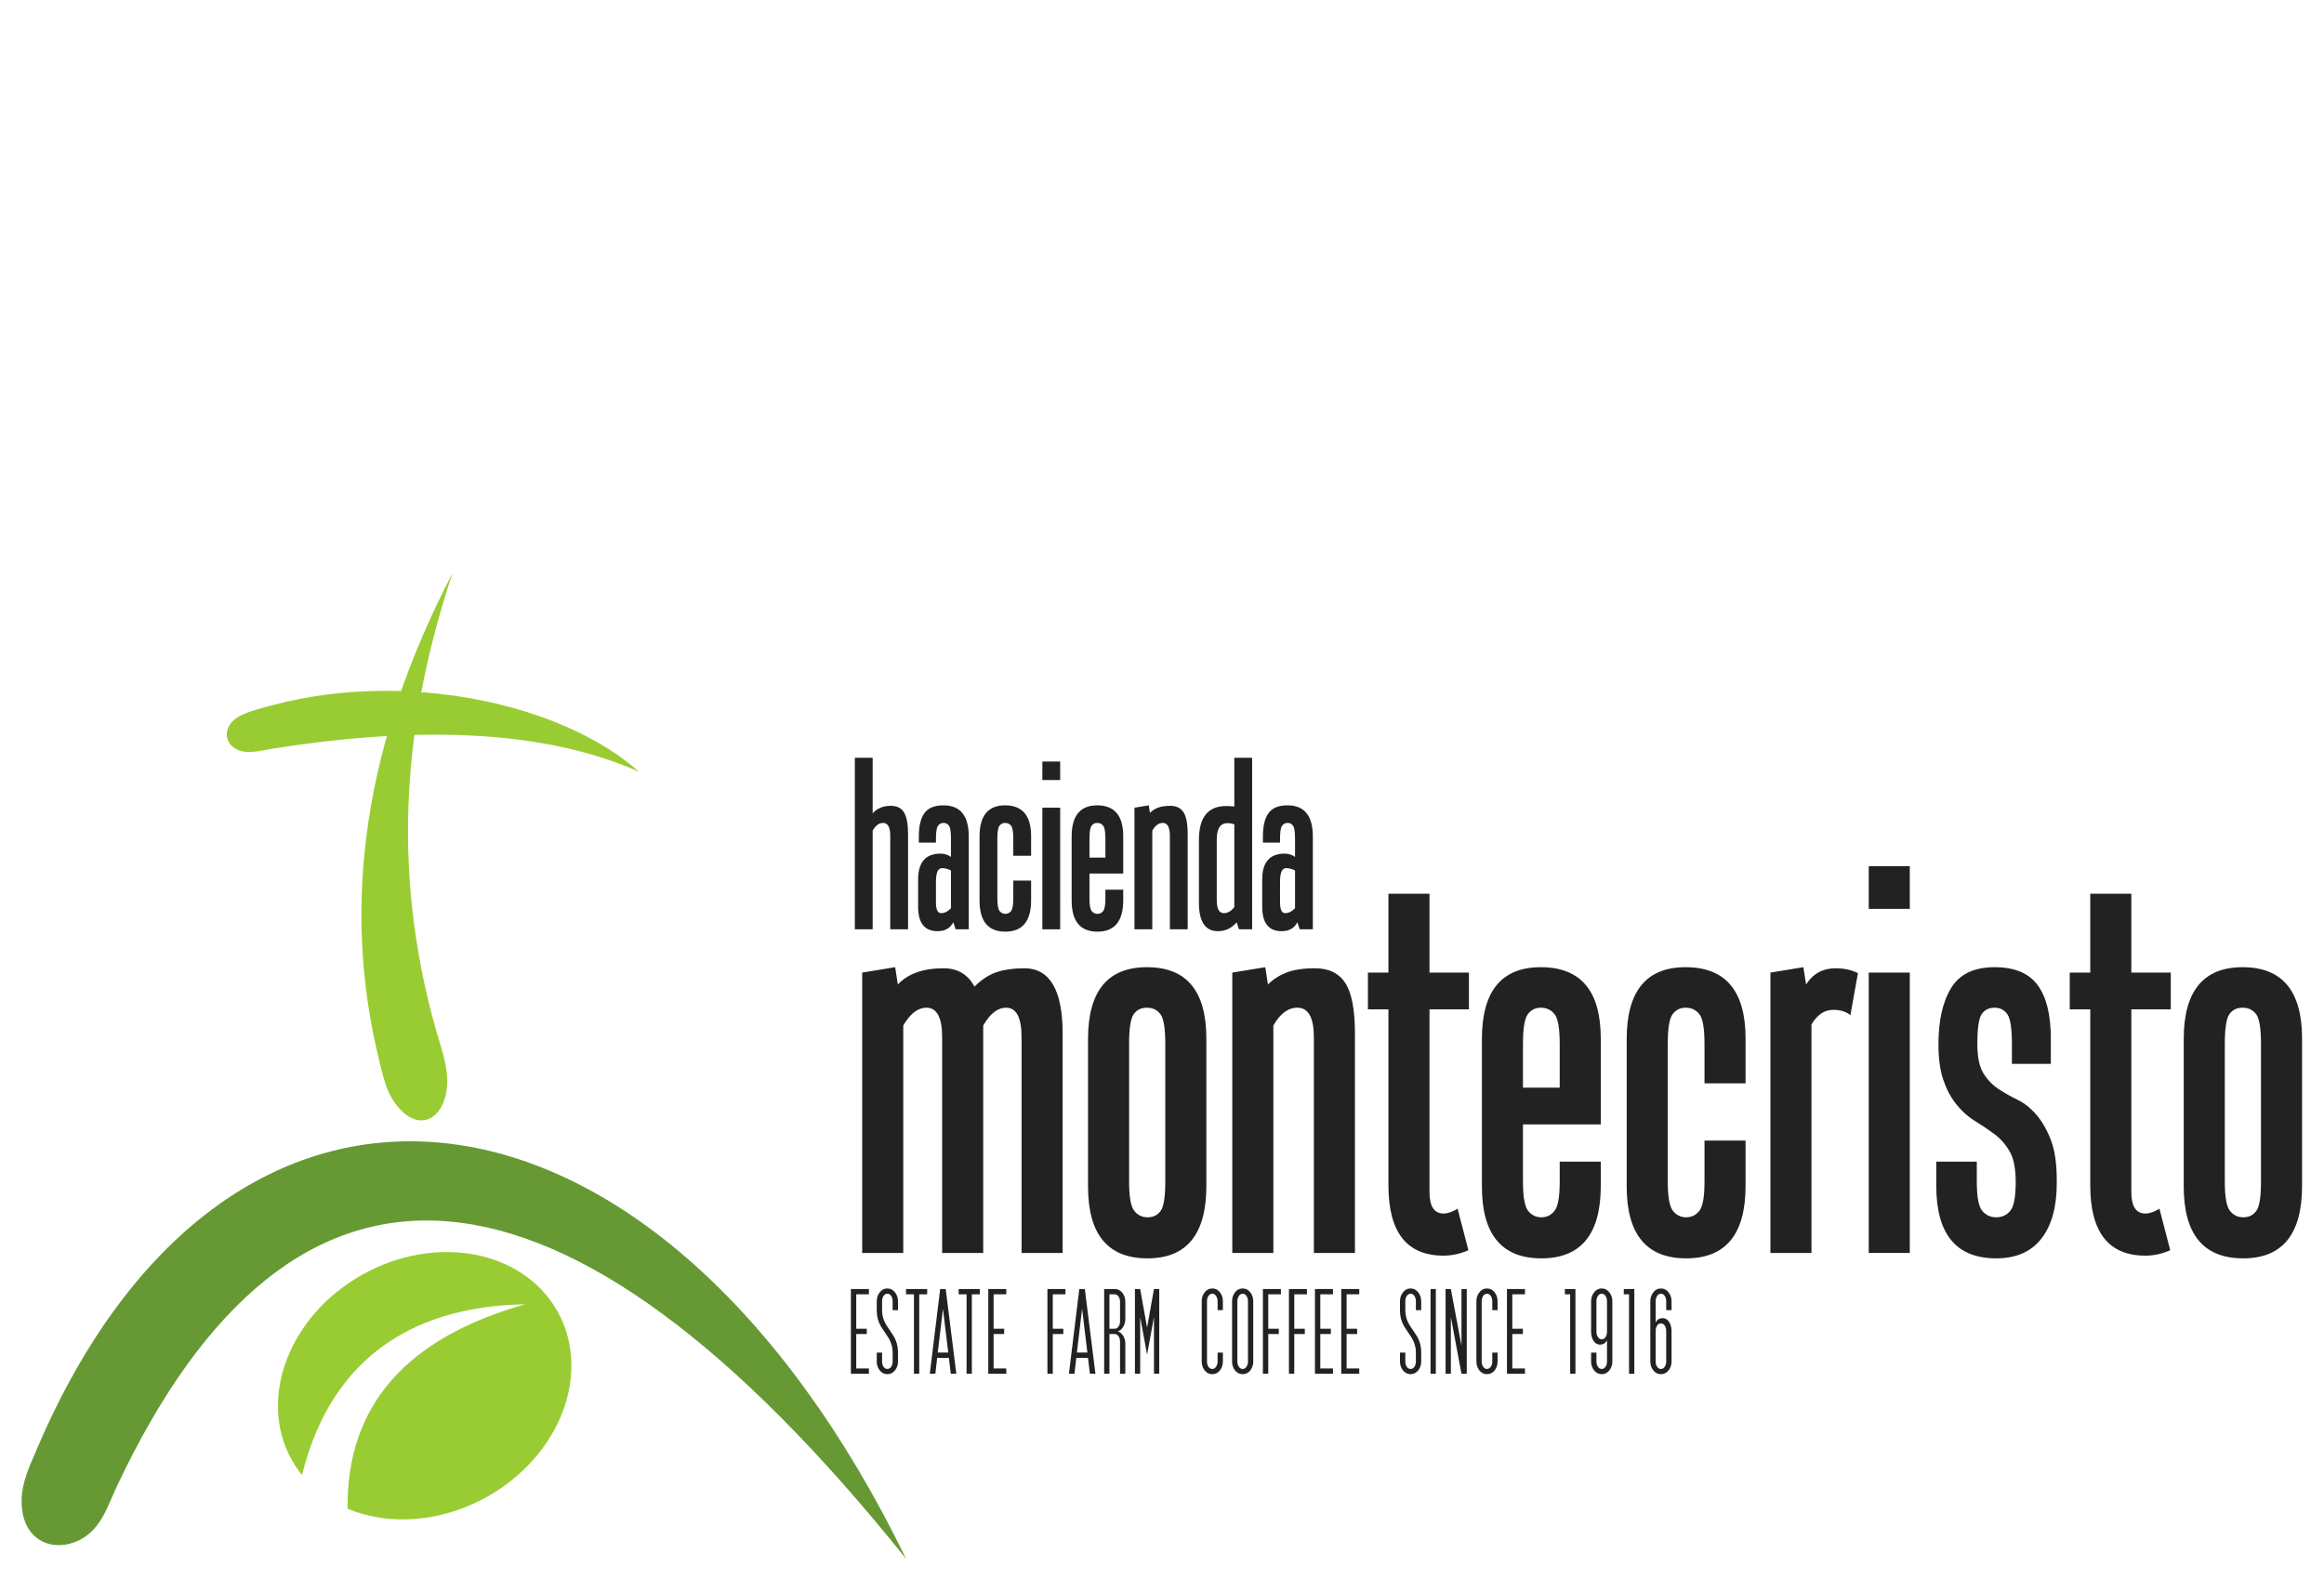 <?xml version="1.0" encoding="UTF-8" standalone="no"?><!DOCTYPE svg PUBLIC "-//W3C//DTD SVG 1.1//EN" "http://www.w3.org/Graphics/SVG/1.1/DTD/svg11.dtd"><svg width="100%" height="100%" viewBox="0 0 2242 1525" version="1.1" xmlns="http://www.w3.org/2000/svg" xmlns:xlink="http://www.w3.org/1999/xlink" xml:space="preserve" xmlns:serif="http://www.serif.com/" style="fill-rule:evenodd;clip-rule:evenodd;stroke-linejoin:round;stroke-miterlimit:2;"><g id="Hacienda-Montecristo" serif:id="Hacienda Montecristo"><g><path d="M858.833,896.706l-0,-90.222c-0,-8.291 -2.306,-12.436 -6.918,-12.436c-3.867,-0 -7.215,2.487 -10.041,7.462l-0,95.196l-17.185,0l-0,-165.519l17.185,-0l-0,53.59c4.315,-4.824 10.119,-7.236 17.411,-7.236c6.112,0 10.429,2.186 12.951,6.558c2.521,4.371 3.782,11.306 3.782,20.803l-0,91.804l-17.185,0Z" style="fill:#222;fill-rule:nonzero;"/><path d="M910.275,794.048c-2.228,-0 -4.01,0.904 -5.346,2.713c-1.335,1.809 -2.003,5.955 -2.003,12.437l0,3.844l-16.507,-0l0,-6.105c0,-9.95 1.809,-17.412 5.427,-22.386c3.618,-4.975 9.723,-7.462 18.316,-7.462c16.281,-0 24.421,10.025 24.421,30.074l-0,89.543l-12.663,0l-2.261,-6.784c-2.97,5.729 -8.02,8.593 -15.15,8.593c-12.512,-0 -18.768,-7.839 -18.768,-23.516l0,-26.456c0,-16.582 7.236,-24.874 21.708,-24.874c3.617,0 6.934,1.056 9.949,3.166l-0,-17.637c-0,-6.482 -0.631,-10.628 -1.892,-12.437c-1.261,-1.809 -3.005,-2.713 -5.231,-2.713Zm-1.562,43.641c-3.858,-0 -5.787,4.372 -5.787,13.115l0,19.898c0,6.935 1.632,10.402 4.897,10.402c3.415,-0 6.607,-1.583 9.575,-4.749l-0,-36.405c-2.82,-1.507 -5.714,-2.261 -8.685,-2.261Z" style="fill:#222;fill-rule:nonzero;"/><path d="M969.631,794.048c-2.261,-0 -4.07,0.904 -5.427,2.713c-1.356,1.809 -2.035,5.955 -2.035,12.437l0,57.66c0,6.332 0.716,10.402 2.149,12.211c1.432,1.809 3.278,2.713 5.539,2.713c2.262,0 4.108,-0.904 5.54,-2.713c1.432,-1.809 2.149,-5.879 2.149,-12.211l-0,-17.185l17.185,0l-0,18.994c-0,20.2 -8.291,30.3 -24.874,30.3c-16.582,0 -24.873,-10.024 -24.873,-30.074l0,-61.73c0,-20.049 8.216,-30.074 24.647,-30.074c16.733,-0 25.1,9.949 25.1,29.848l-0,18.768l-17.185,-0l-0,-16.507c-0,-6.482 -0.717,-10.628 -2.149,-12.437c-1.432,-1.809 -3.354,-2.713 -5.766,-2.713Z" style="fill:#222;fill-rule:nonzero;"/><path d="M1022.77,896.706l-17.185,0l0,-117.356l17.185,0l0,117.356Zm0,-144.038l-17.185,0l0,-17.863l17.185,-0l0,17.863Z" style="fill:#222;fill-rule:nonzero;"/><path d="M1051.03,842.89l0,23.968c0,6.332 0.716,10.402 2.148,12.211c1.432,1.809 3.279,2.713 5.54,2.713c2.262,0 4.108,-0.904 5.54,-2.713c1.432,-1.809 2.148,-5.879 2.148,-12.211l0,-8.366l17.185,-0l0,10.175c0,20.2 -8.291,30.3 -24.873,30.3c-16.582,0 -24.873,-10.024 -24.873,-30.074l0,-61.73c0,-20.049 8.216,-30.074 24.647,-30.074c16.733,-0 25.099,9.949 25.099,29.848l0,35.953l-32.561,-0Zm7.462,-48.842c-2.261,-0 -4.07,0.904 -5.427,2.713c-1.356,1.809 -2.035,5.955 -2.035,12.437l0,18.316l15.376,-0l0,-18.316c0,-6.482 -0.716,-10.628 -2.148,-12.437c-1.432,-1.809 -3.354,-2.713 -5.766,-2.713Z" style="fill:#222;fill-rule:nonzero;"/><path d="M1128.59,896.706l0,-90.222c0,-8.291 -2.306,-12.436 -6.918,-12.436c-3.867,-0 -7.214,2.487 -10.041,7.462l0,95.196l-17.185,0l0,-117.356l13.793,-2.261l1.131,7.236c2.087,-2.111 4.658,-3.769 7.713,-4.975c3.055,-1.206 7.041,-1.809 11.959,-1.809c5.806,0 10.047,2.073 12.721,6.218c2.675,4.146 4.012,11.193 4.012,21.143l0,91.804l-17.185,0Z" style="fill:#222;fill-rule:nonzero;"/><path d="M1190.78,731.187l17.185,-0l0,165.519l-12.663,0l-2.261,-6.784c-4.913,5.729 -10.943,8.593 -18.089,8.593c-12.211,-0 -18.316,-9.12 -18.316,-27.36l-0,-60.827c-0,-21.707 8.743,-32.561 26.23,-32.561c1.206,0 2.487,0.038 3.844,0.113c1.357,0.076 2.713,0.189 4.07,0.34l-0,-47.033Zm-6.695,63.087c-6.843,-0 -10.264,5.276 -10.264,15.828l0,58.565c0,8.291 2.306,12.437 6.918,12.437c3.719,-0 7.066,-1.96 10.041,-5.879l-0,-79.82c-2.231,-0.754 -4.462,-1.131 -6.695,-1.131Z" style="fill:#222;fill-rule:nonzero;"/><path d="M1242.22,794.048c-2.228,-0 -4.01,0.904 -5.346,2.713c-1.335,1.809 -2.003,5.955 -2.003,12.437l0,3.844l-16.506,-0l-0,-6.105c-0,-9.95 1.808,-17.412 5.426,-22.386c3.618,-4.975 9.723,-7.462 18.316,-7.462c16.281,-0 24.421,10.025 24.421,30.074l-0,89.543l-12.663,0l-2.261,-6.784c-2.97,5.729 -8.02,8.593 -15.15,8.593c-12.512,-0 -18.768,-7.839 -18.768,-23.516l0,-26.456c0,-16.582 7.236,-24.874 21.708,-24.874c3.617,0 6.934,1.056 9.949,3.166l-0,-17.637c-0,-6.482 -0.631,-10.628 -1.892,-12.437c-1.261,-1.809 -3.005,-2.713 -5.231,-2.713Zm-1.562,43.641c-3.858,-0 -5.787,4.372 -5.787,13.115l0,19.898c0,6.935 1.633,10.402 4.897,10.402c3.415,-0 6.607,-1.583 9.575,-4.749l-0,-36.405c-2.82,-1.507 -5.714,-2.261 -8.685,-2.261Z" style="fill:#222;fill-rule:nonzero;"/><path d="M908.913,1208.98l-0,-207.969c-0,-19.111 -5.039,-28.667 -15.116,-28.667c-8.339,0 -15.81,5.734 -22.413,17.2l0,219.436l-39.613,-0l0,-270.516l31.795,-5.212l2.606,16.679c9.784,-10.424 24.46,-15.636 44.027,-15.636c13.628,-0 23.586,5.907 29.873,17.721c6.961,-6.949 14.18,-11.64 21.659,-14.073c7.479,-2.432 16.265,-3.648 26.359,-3.648c24.704,-0 37.056,21.022 37.056,63.068l-0,211.617l-39.613,-0l-0,-207.969c-0,-19.111 -4.968,-28.667 -14.904,-28.667c-8.226,0 -15.594,5.734 -22.103,17.2l-0,219.436l-39.613,-0Z" style="fill:#222;fill-rule:nonzero;"/><path d="M1106.46,933.252c38.224,0 57.335,22.934 57.335,68.802l0,142.294c0,46.563 -18.938,69.844 -56.813,69.844c-38.223,-0 -57.335,-23.108 -57.335,-69.323l0,-142.294c0,-46.215 18.938,-69.323 56.813,-69.323Zm0,39.092c-5.559,0 -9.816,2.085 -12.77,6.255c-2.953,4.17 -4.43,13.725 -4.43,28.667l0,132.912c0,14.594 1.651,23.976 4.952,28.146c3.301,4.17 7.557,6.255 12.77,6.255c5.559,-0 9.816,-2.085 12.77,-6.255c2.953,-4.17 4.43,-13.552 4.43,-28.146l0,-132.912c0,-14.942 -1.564,-24.497 -4.691,-28.667c-3.127,-4.17 -7.471,-6.255 -13.031,-6.255Z" style="fill:#222;fill-rule:nonzero;"/><path d="M1267.52,1208.98l-0,-207.969c-0,-19.111 -5.316,-28.667 -15.947,-28.667c-8.915,0 -16.63,5.734 -23.145,17.2l-0,219.436l-39.613,-0l-0,-270.516l31.795,-5.212l2.606,16.679c4.81,-4.864 10.736,-8.687 17.778,-11.467c7.042,-2.779 16.232,-4.169 27.568,-4.169c13.384,-0 23.158,4.778 29.323,14.333c6.165,9.556 9.248,25.801 9.248,48.735l-0,211.617l-39.613,-0Z" style="fill:#222;fill-rule:nonzero;"/><path d="M1339.44,862.366l39.613,-0l-0,76.098l38.049,0l-0,35.444l-38.049,-0l-0,176.173c-0,13.9 4.517,20.849 13.551,20.849c4.17,0 8.688,-1.563 13.552,-4.691l10.425,40.135c-7.992,3.474 -15.984,5.212 -23.977,5.212c-35.443,-0 -53.164,-22.587 -53.164,-67.759l-0,-169.919l-19.807,-0l0,-35.444l19.807,0l-0,-76.098Z" style="fill:#222;fill-rule:nonzero;"/><path d="M1469.23,1084.93l0,55.25c0,14.594 1.651,23.976 4.952,28.146c3.301,4.17 7.558,6.255 12.77,6.255c5.212,-0 9.469,-2.085 12.77,-6.255c3.301,-4.17 4.952,-13.552 4.952,-28.146l-0,-19.285l39.613,-0l-0,23.455c-0,46.563 -19.112,69.844 -57.335,69.844c-38.223,-0 -57.335,-23.108 -57.335,-69.323l0,-142.294c0,-46.215 18.938,-69.323 56.814,-69.323c38.57,0 57.856,22.934 57.856,68.802l-0,82.874l-75.057,0Zm17.201,-112.584c-5.212,0 -9.382,2.085 -12.51,6.255c-3.127,4.17 -4.691,13.725 -4.691,28.667l0,42.219l35.444,0l-0,-42.219c-0,-14.942 -1.651,-24.497 -4.952,-28.667c-3.301,-4.17 -7.732,-6.255 -13.291,-6.255Z" style="fill:#222;fill-rule:nonzero;"/><path d="M1626.12,972.344c-5.212,0 -9.382,2.085 -12.51,6.255c-3.127,4.17 -4.691,13.725 -4.691,28.667l0,132.912c0,14.594 1.651,23.976 4.952,28.146c3.301,4.17 7.558,6.255 12.77,6.255c5.212,-0 9.469,-2.085 12.77,-6.255c3.301,-4.17 4.952,-13.552 4.952,-28.146l-0,-39.613l39.613,0l-0,43.783c-0,46.563 -19.112,69.844 -57.335,69.844c-38.223,-0 -57.335,-23.108 -57.335,-69.323l0,-142.294c0,-46.215 18.938,-69.323 56.814,-69.323c38.57,0 57.856,22.934 57.856,68.802l-0,43.261l-39.613,0l-0,-38.049c-0,-14.942 -1.651,-24.497 -4.952,-28.667c-3.301,-4.17 -7.731,-6.255 -13.291,-6.255Z" style="fill:#222;fill-rule:nonzero;"/><path d="M1785.09,979.641c-3.822,-3.475 -9.382,-5.212 -16.679,-5.212c-8.34,-0 -15.289,4.691 -20.849,14.073l-0,220.478l-39.613,-0l-0,-270.516l31.795,-5.212l2.606,16.679c6.602,-10.424 16.158,-15.636 28.667,-15.636c7.992,-0 15.116,1.563 21.37,4.691l-7.297,40.655Z" style="fill:#222;fill-rule:nonzero;"/><path d="M1842.42,1208.98l-39.613,-0l-0,-270.516l39.613,0l-0,270.516Zm-0,-332.02l-39.613,0l-0,-41.177l39.613,0l-0,41.177Z" style="fill:#222;fill-rule:nonzero;"/><path d="M1925.82,1214.19c-38.571,-0 -57.856,-23.281 -57.856,-69.844l-0,-23.455l39.092,-0l-0,19.285c-0,14.594 1.737,23.976 5.212,28.146c3.475,4.17 7.992,6.255 13.552,6.255c5.559,-0 10.077,-2.085 13.551,-6.255c3.475,-4.17 5.213,-13.552 5.213,-28.146c-0,-12.857 -1.998,-22.673 -5.994,-29.449c-3.996,-6.776 -8.948,-12.336 -14.855,-16.679c-5.908,-4.344 -12.249,-8.6 -19.025,-12.77c-6.776,-4.17 -12.944,-9.903 -18.503,-17.201c-4.865,-6.254 -8.774,-13.899 -11.728,-22.933c-2.954,-9.035 -4.43,-20.154 -4.43,-33.359c-0,-22.934 4.083,-41.09 12.248,-54.468c8.166,-13.378 22.152,-20.067 41.959,-20.067c19.111,0 32.924,5.734 41.437,17.201c8.514,11.467 12.77,28.667 12.77,51.601l0,24.497l-37.528,0l0,-19.285c0,-14.942 -1.477,-24.497 -4.43,-28.667c-2.954,-4.17 -7.037,-6.255 -12.249,-6.255c-5.56,0 -9.73,2.085 -12.509,6.255c-2.78,4.17 -4.17,13.725 -4.17,28.667c-0,12.509 1.911,21.891 5.733,28.146c3.823,6.255 8.6,11.293 14.334,15.116c5.733,3.822 11.988,7.384 18.764,10.685c6.776,3.301 12.944,8.252 18.503,14.855c5.56,6.602 10.164,14.768 13.813,24.497c3.648,9.73 5.473,22.413 5.473,38.049l-0,3.128c-0,22.934 -4.952,40.742 -14.855,53.425c-9.903,12.683 -24.411,19.025 -43.522,19.025Z" style="fill:#222;fill-rule:nonzero;"/><path d="M2016.51,862.366l39.613,-0l-0,76.098l38.049,0l-0,35.444l-38.049,-0l-0,176.173c-0,13.9 4.517,20.849 13.551,20.849c4.17,0 8.687,-1.563 13.552,-4.691l10.425,40.135c-7.992,3.474 -15.985,5.212 -23.977,5.212c-35.443,-0 -53.164,-22.587 -53.164,-67.759l-0,-169.919l-19.807,-0l0,-35.444l19.807,0l-0,-76.098Z" style="fill:#222;fill-rule:nonzero;"/><path d="M2163.5,933.252c38.223,0 57.334,22.934 57.334,68.802l0,142.294c0,46.563 -18.937,69.844 -56.813,69.844c-38.223,-0 -57.335,-23.108 -57.335,-69.323l0,-142.294c0,-46.215 18.938,-69.323 56.814,-69.323Zm-0,39.092c-5.56,0 -9.817,2.085 -12.77,6.255c-2.954,4.17 -4.431,13.725 -4.431,28.667l0,132.912c0,14.594 1.651,23.976 4.952,28.146c3.301,4.17 7.558,6.255 12.77,6.255c5.56,-0 9.816,-2.085 12.77,-6.255c2.954,-4.17 4.43,-13.552 4.43,-28.146l0,-132.912c0,-14.942 -1.563,-24.497 -4.691,-28.667c-3.127,-4.17 -7.471,-6.255 -13.03,-6.255Z" style="fill:#222;fill-rule:nonzero;"/><path d="M838.245,1325.53l-17.366,0l-0,-81.741l17.366,0l0,5.09l-12.216,0l-0,33.236l10.18,-0l0,5.09l-10.18,-0l-0,33.235l12.216,-0l0,5.09Z" style="fill:#222;fill-rule:nonzero;"/><path d="M866.294,1313.8c0,3.114 -0.898,5.869 -2.694,8.264c-1.996,2.595 -4.512,3.892 -7.546,3.892c-3.034,0 -5.549,-1.297 -7.545,-3.892c-1.796,-2.395 -2.695,-5.15 -2.695,-8.264l0,-8.683l5.15,-0l0,8.683c0,1.717 0.399,3.274 1.198,4.671c0.958,1.637 2.256,2.455 3.892,2.455c1.637,0 2.935,-0.818 3.893,-2.455c0.798,-1.397 1.197,-2.954 1.197,-4.671l0,-9.222c0,-4.631 -1.317,-9.162 -3.952,-13.594c-2.475,-3.632 -4.93,-7.345 -7.366,-11.138c-2.674,-4.591 -4.012,-9.621 -4.012,-15.09l0,-9.222c0,-3.154 0.899,-5.909 2.695,-8.264c1.956,-2.675 4.471,-4.013 7.545,-4.013c3.074,0 5.589,1.338 7.546,4.013c1.796,2.355 2.694,5.11 2.694,8.264l0,8.683l-5.15,-0l0,-8.683c0,-1.757 -0.399,-3.334 -1.197,-4.731c-0.958,-1.637 -2.256,-2.455 -3.893,-2.455c-1.636,-0 -2.934,0.818 -3.892,2.455c-0.799,1.397 -1.198,2.974 -1.198,4.731l0,9.222c0,4.631 1.318,9.162 3.953,13.593c2.435,3.673 4.89,7.386 7.365,11.138c2.675,4.631 4.012,9.662 4.012,15.091l0,9.222Z" style="fill:#222;fill-rule:nonzero;"/><path d="M894.463,1248.88l-7.665,0l0,76.651l-5.09,0l0,-76.651l-7.665,0l0,-5.09l20.42,0l0,5.09Z" style="fill:#222;fill-rule:nonzero;"/><path d="M922.573,1325.53l-5.33,0l-1.856,-15.33l-11.258,-0l-1.797,15.33l-5.329,0l10,-81.741l5.33,0l10.24,81.741Zm-7.785,-20.42l-5.09,-42.218l-5.03,42.218l10.12,-0Z" style="fill:#222;fill-rule:nonzero;"/><path d="M945.233,1248.88l-7.666,0l0,76.651l-5.09,0l0,-76.651l-7.665,0l0,-5.09l20.421,0l-0,5.09Z" style="fill:#222;fill-rule:nonzero;"/><path d="M970.767,1325.53l-17.366,0l-0,-81.741l17.366,0l-0,5.09l-12.216,0l-0,33.236l10.18,-0l-0,5.09l-10.18,-0l-0,33.235l12.216,-0l-0,5.09Z" style="fill:#222;fill-rule:nonzero;"/><path d="M1027.84,1248.88l-12.216,0l-0,33.236l10.18,-0l-0,5.09l-10.18,-0l-0,38.325l-5.15,0l-0,-81.741l17.366,0l-0,5.09Z" style="fill:#222;fill-rule:nonzero;"/><path d="M1056.79,1325.53l-5.33,0l-1.856,-15.33l-11.258,-0l-1.797,15.33l-5.33,0l10.001,-81.741l5.33,0l10.24,81.741Zm-7.785,-20.42l-5.09,-42.218l-5.031,42.218l10.121,-0Z" style="fill:#222;fill-rule:nonzero;"/><path d="M1085.62,1325.53l-5.09,0l0,-31.199c0,-1.717 -0.419,-3.274 -1.257,-4.671c-0.958,-1.637 -2.256,-2.455 -3.893,-2.455l-5.09,-0l0,38.325l-5.09,0l0,-81.741l10.18,0c3.074,0 5.609,1.318 7.606,3.953c1.756,2.435 2.634,5.19 2.634,8.264l0,16.887c0,2.475 -0.638,4.87 -1.916,7.186c-1.277,2.275 -3.034,3.792 -5.27,4.551c2.236,0.838 3.993,2.375 5.27,4.611c1.278,2.235 1.916,4.631 1.916,7.186l0,29.103Zm-5.09,-50.601l0,-18.923c0,-1.717 -0.419,-3.274 -1.257,-4.671c-0.958,-1.637 -2.256,-2.456 -3.893,-2.456l-5.09,0l0,33.236l5.09,-0c1.637,-0 2.935,-0.819 3.893,-2.456c0.838,-1.357 1.257,-2.934 1.257,-4.73Z" style="fill:#222;fill-rule:nonzero;"/><path d="M1118.34,1325.53l-5.09,0l-0,-54.673l-6.648,36.289l-6.647,-36.289l0,54.673l-5.09,0l0,-81.741l5.09,0l6.647,37.308l6.648,-37.308l5.09,0l-0,81.741Z" style="fill:#222;fill-rule:nonzero;"/><path d="M1179.73,1313.8c0,3.074 -0.878,5.829 -2.634,8.264c-1.997,2.595 -4.532,3.892 -7.606,3.892c-3.034,0 -5.549,-1.297 -7.545,-3.892c-1.756,-2.435 -2.635,-5.19 -2.635,-8.264l0,-58.266c0,-3.154 0.879,-5.909 2.635,-8.264c1.956,-2.675 4.471,-4.013 7.545,-4.013c3.114,0 5.649,1.338 7.606,4.013c1.756,2.355 2.634,5.11 2.634,8.264l0,8.683l-5.09,-0l0,-8.683c0,-1.757 -0.419,-3.334 -1.257,-4.731c-0.958,-1.637 -2.256,-2.455 -3.893,-2.455c-1.636,-0 -2.934,0.818 -3.892,2.455c-0.798,1.397 -1.198,2.974 -1.198,4.731l0,58.266c0,1.717 0.4,3.274 1.198,4.671c0.958,1.637 2.256,2.455 3.892,2.455c1.637,0 2.935,-0.818 3.893,-2.455c0.838,-1.358 1.257,-2.914 1.257,-4.671l0,-8.683l5.09,-0l0,8.683Z" style="fill:#222;fill-rule:nonzero;"/><path d="M1209.03,1313.8c0,3.074 -0.878,5.829 -2.635,8.264c-1.996,2.595 -4.511,3.892 -7.545,3.892c-3.074,0 -5.609,-1.297 -7.605,-3.892c-1.757,-2.435 -2.635,-5.19 -2.635,-8.264l0,-58.266c0,-3.154 0.878,-5.909 2.635,-8.264c1.956,-2.675 4.491,-4.013 7.605,-4.013c3.074,0 5.589,1.338 7.545,4.013c1.757,2.355 2.635,5.11 2.635,8.264l0,58.266Zm-5.09,-0l0,-58.266c0,-1.757 -0.419,-3.334 -1.257,-4.731c-0.919,-1.637 -2.196,-2.455 -3.833,-2.455c-1.637,-0 -2.934,0.818 -3.892,2.455c-0.839,1.397 -1.258,2.974 -1.258,4.731l0,58.266c0,1.757 0.419,3.313 1.258,4.671c0.958,1.637 2.255,2.455 3.892,2.455c1.637,0 2.914,-0.818 3.833,-2.455c0.838,-1.358 1.257,-2.914 1.257,-4.671Z" style="fill:#222;fill-rule:nonzero;"/><path d="M1235.7,1248.88l-12.216,0l0,33.236l10.18,-0l0,5.09l-10.18,-0l0,38.325l-5.15,0l0,-81.741l17.366,0l0,5.09Z" style="fill:#222;fill-rule:nonzero;"/><path d="M1260.82,1248.88l-12.216,0l0,33.236l10.18,-0l0,5.09l-10.18,-0l0,38.325l-5.15,0l0,-81.741l17.366,0l0,5.09Z" style="fill:#222;fill-rule:nonzero;"/><path d="M1285.93,1325.53l-17.366,0l0,-81.741l17.366,0l0,5.09l-12.216,0l0,33.236l10.18,-0l0,5.09l-10.18,-0l0,33.235l12.216,-0l0,5.09Z" style="fill:#222;fill-rule:nonzero;"/><path d="M1311.29,1325.53l-17.366,0l-0,-81.741l17.366,0l-0,5.09l-12.216,0l-0,33.236l10.18,-0l-0,5.09l-10.18,-0l-0,33.235l12.216,-0l-0,5.09Z" style="fill:#222;fill-rule:nonzero;"/><path d="M1371.06,1313.8c-0,3.114 -0.898,5.869 -2.695,8.264c-1.996,2.595 -4.511,3.892 -7.545,3.892c-3.034,0 -5.549,-1.297 -7.545,-3.892c-1.797,-2.395 -2.695,-5.15 -2.695,-8.264l-0,-8.683l5.15,-0l-0,8.683c-0,1.717 0.399,3.274 1.198,4.671c0.958,1.637 2.255,2.455 3.892,2.455c1.637,0 2.934,-0.818 3.892,-2.455c0.799,-1.397 1.198,-2.954 1.198,-4.671l0,-9.222c0,-4.631 -1.317,-9.162 -3.952,-13.594c-2.475,-3.632 -4.931,-7.345 -7.366,-11.138c-2.675,-4.591 -4.012,-9.621 -4.012,-15.09l-0,-9.222c-0,-3.154 0.898,-5.909 2.695,-8.264c1.956,-2.675 4.471,-4.013 7.545,-4.013c3.074,0 5.589,1.338 7.545,4.013c1.797,2.355 2.695,5.11 2.695,8.264l-0,8.683l-5.15,-0l0,-8.683c0,-1.757 -0.399,-3.334 -1.198,-4.731c-0.958,-1.637 -2.255,-2.455 -3.892,-2.455c-1.637,-0 -2.934,0.818 -3.892,2.455c-0.799,1.397 -1.198,2.974 -1.198,4.731l-0,9.222c-0,4.631 1.317,9.162 3.952,13.593c2.435,3.673 4.891,7.386 7.366,11.138c2.675,4.631 4.012,9.662 4.012,15.091l-0,9.222Z" style="fill:#222;fill-rule:nonzero;"/><rect x="1380.07" y="1243.79" width="5.09" height="81.741" style="fill:#222;fill-rule:nonzero;"/><path d="M1415,1325.53l-5.09,0l-10.24,-54.673l0,54.673l-5.09,0l0,-81.741l5.09,0l10.24,54.674l0,-54.674l5.09,0l0,81.741Z" style="fill:#222;fill-rule:nonzero;"/><path d="M1444.73,1313.8c0,3.074 -0.878,5.829 -2.634,8.264c-1.997,2.595 -4.532,3.892 -7.606,3.892c-3.034,0 -5.549,-1.297 -7.545,-3.892c-1.757,-2.435 -2.635,-5.19 -2.635,-8.264l0,-58.266c0,-3.154 0.878,-5.909 2.635,-8.264c1.956,-2.675 4.471,-4.013 7.545,-4.013c3.114,0 5.649,1.338 7.606,4.013c1.756,2.355 2.634,5.11 2.634,8.264l0,8.683l-5.09,-0l0,-8.683c0,-1.757 -0.419,-3.334 -1.257,-4.731c-0.958,-1.637 -2.256,-2.455 -3.893,-2.455c-1.636,-0 -2.934,0.818 -3.892,2.455c-0.799,1.397 -1.198,2.974 -1.198,4.731l0,58.266c0,1.717 0.399,3.274 1.198,4.671c0.958,1.637 2.256,2.455 3.892,2.455c1.637,0 2.935,-0.818 3.893,-2.455c0.838,-1.358 1.257,-2.914 1.257,-4.671l0,-8.683l5.09,-0l0,8.683Z" style="fill:#222;fill-rule:nonzero;"/><path d="M1471.16,1325.53l-17.366,0l-0,-81.741l17.366,0l-0,5.09l-12.216,0l-0,33.236l10.18,-0l-0,5.09l-10.18,-0l-0,33.235l12.216,-0l-0,5.09Z" style="fill:#222;fill-rule:nonzero;"/><path d="M1519.85,1325.53l-5.09,0l0,-76.651l-5.09,0l0,-5.09l10.18,0l0,81.741Z" style="fill:#222;fill-rule:nonzero;"/><path d="M1555.45,1313.8c0,3.114 -0.898,5.869 -2.695,8.264c-1.996,2.595 -4.511,3.892 -7.545,3.892c-3.034,0 -5.549,-1.297 -7.545,-3.892c-1.797,-2.395 -2.695,-5.15 -2.695,-8.264l-0,-8.683l5.15,-0l-0,8.683c-0,1.717 0.399,3.274 1.198,4.671c0.958,1.637 2.255,2.455 3.892,2.455c1.637,0 2.934,-0.818 3.892,-2.455c0.799,-1.397 1.198,-2.954 1.198,-4.671l0,-20.48c-1.557,2.754 -3.773,4.132 -6.647,4.132c-2.834,-0 -5.05,-1.397 -6.647,-4.192c-1.357,-2.316 -2.036,-5.01 -2.036,-8.084l-0,-29.642c-0,-3.154 0.898,-5.909 2.695,-8.264c1.956,-2.675 4.471,-4.013 7.545,-4.013c3.074,0 5.589,1.338 7.545,4.013c1.797,2.355 2.695,5.11 2.695,8.264l0,58.266Zm-5.15,-28.624l0,-29.642c0,-1.757 -0.399,-3.334 -1.198,-4.731c-0.958,-1.637 -2.255,-2.455 -3.892,-2.455c-1.637,-0 -2.934,0.818 -3.892,2.455c-0.799,1.397 -1.198,2.974 -1.198,4.731l-0,29.642c-0,1.716 0.399,3.273 1.198,4.671c0.958,1.636 2.255,2.455 3.892,2.455c1.637,-0 2.934,-0.819 3.892,-2.455c0.799,-1.398 1.198,-2.955 1.198,-4.671Z" style="fill:#222;fill-rule:nonzero;"/><path d="M1576.67,1325.53l-5.09,0l-0,-76.651l-5.09,0l-0,-5.09l10.18,0l-0,81.741Z" style="fill:#222;fill-rule:nonzero;"/><path d="M1612.57,1313.8c-0,3.114 -0.899,5.869 -2.695,8.264c-1.996,2.595 -4.511,3.892 -7.545,3.892c-3.034,0 -5.549,-1.297 -7.546,-3.892c-1.796,-2.395 -2.694,-5.15 -2.694,-8.264l-0,-58.266c-0,-3.154 0.898,-5.909 2.694,-8.264c1.957,-2.675 4.472,-4.013 7.546,-4.013c3.074,0 5.589,1.338 7.545,4.013c1.796,2.355 2.695,5.11 2.695,8.264l-0,8.683l-5.15,-0l-0,-8.683c-0,-1.757 -0.399,-3.334 -1.198,-4.731c-0.958,-1.637 -2.256,-2.455 -3.892,-2.455c-1.637,-0 -2.935,0.818 -3.893,2.455c-0.798,1.397 -1.197,2.974 -1.197,4.731l-0,20.42c1.557,-2.715 3.772,-4.072 6.647,-4.072c2.834,-0 5.05,1.397 6.647,4.191c1.357,2.316 2.036,5.011 2.036,8.085l-0,29.642Zm-5.15,-0l-0,-29.642c-0,-1.757 -0.399,-3.334 -1.198,-4.731c-0.958,-1.637 -2.256,-2.455 -3.892,-2.455c-1.637,-0 -2.935,0.818 -3.893,2.455c-0.798,1.397 -1.197,2.974 -1.197,4.731l-0,29.642c-0,1.717 0.399,3.274 1.197,4.671c0.958,1.637 2.256,2.455 3.893,2.455c1.636,0 2.934,-0.818 3.892,-2.455c0.799,-1.397 1.198,-2.954 1.198,-4.671Z" style="fill:#222;fill-rule:nonzero;"/></g><g><path d="M384.859,1069.15c15.967,18.247 34.062,14.394 42.16,-3.689c10.604,-23.677 -0.157,-49.457 -6.692,-72.689c-44.537,-158.275 -29.456,-302.618 16.256,-439.797c-84.461,162.052 -108.467,319.453 -70.317,472.071c4.192,16.762 6.847,30.678 18.593,44.104Z" style="fill:#9c3;"/><path d="M229.974,691.602c-16.431,9.884 -13.71,27.389 0.925,32.603c9.459,3.367 22.211,-0.235 32.126,-1.809c154.894,-24.567 269.907,-14.748 353.378,22.253c-73.218,-65.285 -223.497,-98.599 -352.734,-64.425c-9.27,2.449 -25.613,6.515 -33.695,11.378Z" style="fill:#9c3;"/><path d="M21.744,1459.29c5.361,31.669 35.613,38.923 58.668,24.635c18.011,-11.159 23.794,-31.624 32.352,-49.79c169.385,-359.635 428.626,-345.288 761.389,70.035c-238.664,-491.191 -653.17,-541.665 -838.914,-105.215c-8.513,20 -17.294,37.857 -13.495,60.335Z" style="fill:#693;"/><path d="M349.144,1230.15c70.652,-39.817 155.036,-24.21 188.479,34.864c33.442,59.071 3.282,139.235 -67.366,179.056c-44.982,25.35 -95.529,28.226 -134.955,11.728c-1.131,-100.331 57.64,-165.094 171.333,-197.254c-97.958,1.651 -184.969,43.106 -215.313,164.695c-3.517,-4.364 -6.714,-9.04 -9.542,-14.034c-33.445,-59.074 -3.284,-139.236 67.364,-179.055Z" style="fill:#9c3;"/></g></g><rect x="0" y="0" width="2241.67" height="1525" style="fill:none;"/></svg>